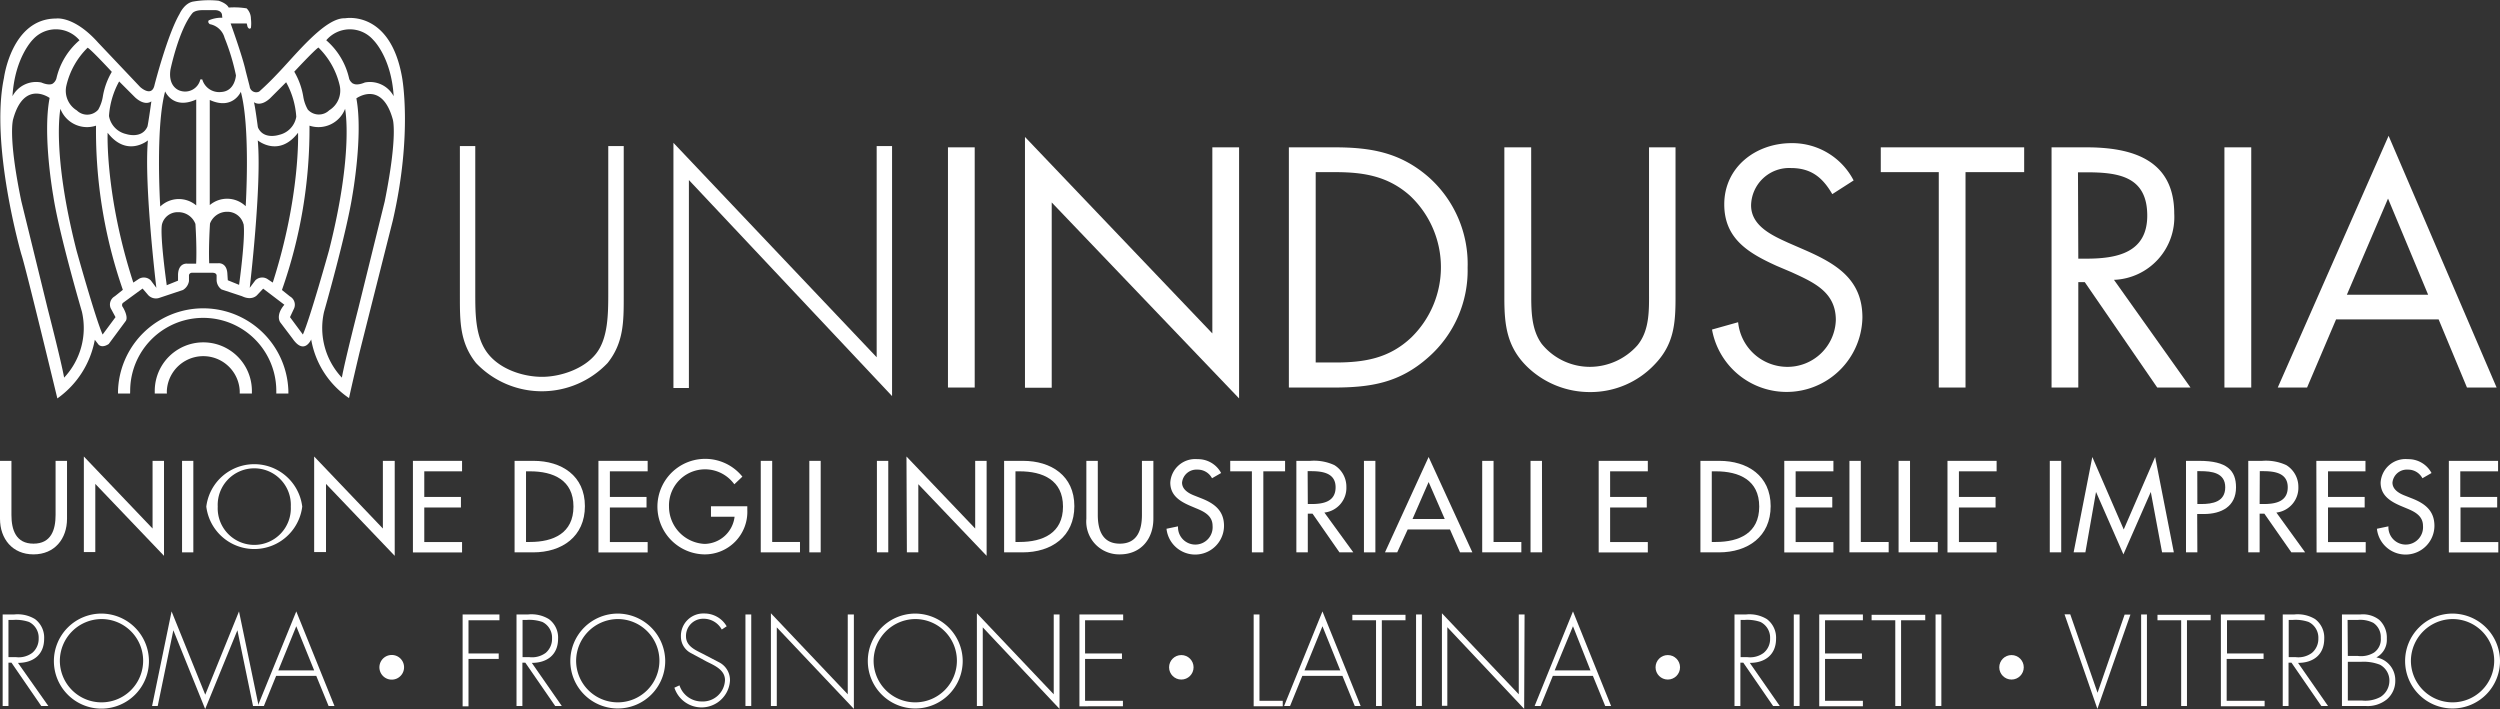 <svg xmlns="http://www.w3.org/2000/svg" viewBox="0 0 310.35 88.02"><rect x="0" y="0" width="310.35" height="88.02" fill="#333333" stroke="none"/><defs><style>.cls-1{fill:#fff;}</style></defs><g id="Livello_2" data-name="Livello 2"><g id="Livello_1-2" data-name="Livello 1"><path class="cls-1" d="M75.51,18.13h1.92V36.85c0,3.07,0,5.7-2,8.21a11.26,11.26,0,0,1-16.34,0c-2-2.51-2-5.14-2-8.21V18.13h1.91V36.3c0,2.71,0,5.57,1.55,7.57s4.42,2.91,6.74,2.91,5.26-1,6.73-2.91S75.51,39,75.51,36.3Z"/><path class="cls-1" d="M110.74,49.17,85.52,22.35V48.17H83.6V17.73l25.23,26.62V18.13h1.91Z"/><path class="cls-1" d="M28.39.94a9.4,9.4,0,0,1,2.23.1,1.84,1.84,0,0,1,.53,1.31,4.47,4.47,0,0,1,0,1.11s-.19.3-.42-.13l-.1-.42-2,0s1.51,4.19,1.87,5.9l.49,1.9a.82.82,0,0,0,1.18.66s1-.87,2.16-2.1c2.3-2.36,6-7.12,8.5-7,0,0,5.6-1.08,7.08,7.32,0,0,1.34,7-1.15,17.8,0,0-3.79,15-4.17,16.54,0,0-1,4.23-1.26,5.49a11.05,11.05,0,0,1-4.7-7.28s-.85,2-2.3-.09L34.78,40s-.61-.85.52-2.17l-2.63-2-.75.8s-.61.75-1.88.14l-2.54-.84a1.47,1.47,0,0,1-.61-1.18l0-.56s0-.33-.52-.33H23.79a.38.38,0,0,0-.33.28v.75A1.58,1.58,0,0,1,22.71,36l-3,1a1.31,1.31,0,0,1-1.4-.47l-.61-.71-2.45,1.79a.4.4,0,0,0,0,.52s.7,1.12.38,1.69L13.5,42.7s-.75.56-1.26.09l-.47-.61a11.45,11.45,0,0,1-4.65,7.28s-4-16.58-4.47-17.89c0,0-3.9-13.53-2.16-21.89,0,0,.94-7.38,6.48-7.38,0,0,2.21-.37,5.22,3l5.21,5.5s1.46,1.36,1.79-.28c0,0,1.59-6.21,3.1-8.79,0,0,.61-1.41,1.78-1.55A11.31,11.31,0,0,1,27.13.09S28.11.37,28.39.94Zm-7.23,7.7c-.33,2.26,1.22,2.63,1.22,2.63a1.94,1.94,0,0,0,2.49-1.41h.24a2.18,2.18,0,0,0,2.35,1.56c1.73-.1,1.83-2.07,1.83-2.07A26.87,26.87,0,0,0,27.88,4.7,2.35,2.35,0,0,0,26.05,3c-.33-.24-.14-.47-.14-.47a3.94,3.94,0,0,1,1.69-.33l-.05-.43c-.14-.51-.8-.51-.8-.51h-1.6c-1,0-1.26.37-1.26.37C22.2,3.66,21.16,8.64,21.16,8.64Zm-1.27,17a3.34,3.34,0,0,1,4.47-.14V12.35c-2.87,1.32-3.86-1-3.86-1C19.28,15.83,19.89,25.6,19.89,25.6Zm10-14.23s-1,2.3-3.85,1V25.46a3.33,3.33,0,0,1,4.46.14S31.11,15.83,29.89,11.37Zm-9.2,24,1.41-.57,0-.75c.05-1.5,1.13-1.36,1.13-1.36l1.12,0c.1-2.11-.09-4.93-.09-4.93a2.26,2.26,0,0,0-2.16-1.46,2,2,0,0,0-2,1.55C19.85,29.41,20.69,35.33,20.69,35.33Zm9.54-7.57a2.05,2.05,0,0,0-2-1.55,2.26,2.26,0,0,0-2.16,1.46s-.19,2.82-.1,4.93l1.13,0s1.08-.14,1.13,1.36l.05.75,1.4.57S30.51,29.41,30.23,27.76Zm1.8-12c.71,1.55,2.62.9,2.62.9a2.78,2.78,0,0,0,2.13-2.24,10.25,10.25,0,0,0-1.26-4.29l-2,2c-1.24,1.13-2,.47-2,.47C31.66,13.11,32,15.71,32,15.71ZM18.79,12.58s-.73.66-2-.47l-2-2a10.25,10.25,0,0,0-1.26,4.29,2.78,2.78,0,0,0,2.13,2.24s1.92.65,2.63-.9C18.35,15.71,18.72,13.11,18.79,12.58ZM37.65,12a4.71,4.71,0,0,0,.56,1.6,1.84,1.84,0,0,0,2.66.09,2.87,2.87,0,0,0,1.29-3.12A9.63,9.63,0,0,0,39.53,5.9c-.49.3-3,3-3,3A9,9,0,0,1,37.65,12ZM13.88,8.92s-2.51-2.72-3-3a9.63,9.63,0,0,0-2.63,4.67,2.85,2.85,0,0,0,1.29,3.12,1.83,1.83,0,0,0,2.65-.09,4.85,4.85,0,0,0,.57-1.6A8.87,8.87,0,0,1,13.88,8.92Zm30,1.47c.5.27,1.41-.15,1.41-.15a3.34,3.34,0,0,1,3.58,1.7c-.29-4.86-2.55-7-2.55-7A3.85,3.85,0,0,0,40.5,5a8.8,8.8,0,0,1,2.85,4.79A1.2,1.2,0,0,0,43.84,10.39ZM7,9.75A8.8,8.8,0,0,1,9.87,5,3.84,3.84,0,0,0,4.1,4.89S1.84,7.08,1.55,11.94a3.32,3.32,0,0,1,3.58-1.7s.91.42,1.4.15A1.2,1.2,0,0,0,7,9.75ZM31,35.73l.69-.92a1.21,1.21,0,0,1,1.48-.19l.69.46C37.31,24.31,37,16.48,37,16.48c-2.39,3.12-5,.95-5,.95C32.51,23,31,35.73,31,35.73ZM18.36,17.43s-2.59,2.17-5-.95c0,0-.31,7.83,3.19,18.6l.69-.46a1.21,1.21,0,0,1,1.48.19l.69.92S17.87,23,18.36,17.43ZM35,36l1,.8a1.18,1.18,0,0,1,.52,1.46L36,39.37l1.6,2.16c.89-2,3.24-10.43,3.24-10.43,3.1-12.22,2-17.59,2-17.59a3.54,3.54,0,0,1-4.42,2.09A60.19,60.19,0,0,1,35,36ZM11.92,15.6A3.54,3.54,0,0,1,7.5,13.51s-1.11,5.37,2,17.59c0,0,2.35,8.45,3.24,10.43l1.6-2.16-.61-1.13a1.18,1.18,0,0,1,.52-1.46l1-.8A60.19,60.19,0,0,1,11.92,15.6Zm31.82,8.7C43,29,40.23,38.7,40.23,38.7a9,9,0,0,0,2.21,8.18c.35-2,2.05-8.63,2.05-8.63C45,36.19,47.76,25,47.76,25c1.65-8.23,1-10.18,1-10.18-1.36-4.92-4.52-2.61-4.52-2.61C45.1,16.77,43.74,24.3,43.74,24.3ZM6.16,12.16S3,9.85,1.64,14.77c0,0-.7,1.95,1,10.18,0,0,2.76,11.24,3.26,13.3,0,0,1.71,6.63,2.06,8.63a9,9,0,0,0,2.21-8.18S7.32,29,6.61,24.3C6.61,24.3,5.26,16.77,6.16,12.16Z"/><path class="cls-1" d="M16.16,48.53a9.07,9.07,0,0,1,18.14,0c0,.11,0,.22,0,.32H35.8v-.32a10.58,10.58,0,0,0-21.15,0c0,.11,0,.22,0,.32h1.5Z"/><path class="cls-1" d="M20.71,48.53a4.53,4.53,0,0,1,9.05,0c0,.11,0,.22,0,.32h1.51c0-.1,0-.21,0-.32a6,6,0,0,0-12.06,0c0,.11,0,.22,0,.32h1.51C20.71,48.75,20.71,48.64,20.71,48.53Z"/><path class="cls-1" d="M121,48.11h-3.32V18.29H121Z"/><path class="cls-1" d="M127.24,17,150.5,41.39V18.29h3.32V49.46L130.56,25.13v23h-3.32Z"/><path class="cls-1" d="M160,18.29h5.61c4.47,0,8.11.59,11.63,3.6a14.42,14.42,0,0,1,4.95,11.35,14.35,14.35,0,0,1-4.87,11.11c-3.56,3.17-7.12,3.76-11.78,3.76H160ZM165.76,45c3.64,0,6.69-.52,9.42-3.09A12.18,12.18,0,0,0,175,24.26c-2.73-2.41-5.74-2.89-9.26-2.89h-2.41V45Z"/><path class="cls-1" d="M190.09,36.05c0,2.21-.08,4.74,1.3,6.64a7.7,7.7,0,0,0,6,2.85,7.91,7.91,0,0,0,5.86-2.65c1.58-1.9,1.46-4.51,1.46-6.84V18.29H208V37c0,3.24-.23,5.81-2.61,8.26a10.94,10.94,0,0,1-8,3.41,11.17,11.17,0,0,1-7.71-3.05c-2.61-2.49-2.93-5.22-2.93-8.62V18.29h3.33Z"/><path class="cls-1" d="M227.46,24.1c-1.19-2.05-2.61-3.24-5.14-3.24a4.73,4.73,0,0,0-4.94,4.63c0,2.57,2.65,3.76,4.66,4.67l2,.87c3.88,1.7,7.16,3.63,7.16,8.38a9.41,9.41,0,0,1-18.67,1.5l3.24-.91a6.15,6.15,0,0,0,6,5.54,6,6,0,0,0,6.13-5.81c0-3.48-2.73-4.67-5.5-5.94L220.54,33c-3.48-1.58-6.49-3.36-6.49-7.63,0-4.63,3.92-7.6,8.35-7.6a8.57,8.57,0,0,1,7.71,4.63Z"/><path class="cls-1" d="M244,48.11h-3.32V21.37h-7.2V18.29h17.8v3.08H244Z"/><path class="cls-1" d="M258,48.11h-3.32V18.29h4.31c5.66,0,10.92,1.5,10.92,8.23a7.79,7.79,0,0,1-7.48,8.22l9.5,13.37H267.8l-9-13.09H258Zm0-16h1c3.76,0,7.56-.71,7.56-5.34,0-4.9-3.6-5.38-7.6-5.38h-1Z"/><path class="cls-1" d="M279.47,48.11h-3.33V18.29h3.33Z"/><path class="cls-1" d="M290,39.65l-3.6,8.46h-3.64l13.76-31.25,13.41,31.25h-3.68l-3.52-8.46Zm6.45-15-5.11,11.94h10.09Z"/><path class="cls-1" d="M1.42,57.21v6.71c0,1.85.55,3.57,2.74,3.57S6.9,65.77,6.9,63.92V57.21H8.32V64.4c0,2.5-1.55,4.42-4.16,4.42S0,66.9,0,64.4V57.21Z"/><path class="cls-1" d="M10.41,56.67l8.53,8.94v-8.4h1.42V69l-8.53-8.93v8.46H10.41Z"/><path class="cls-1" d="M24,68.57H22.6V57.21H24Z"/><path class="cls-1" d="M37.52,62.89a6,6,0,0,1-11.91,0,6,6,0,0,1,11.91,0Zm-1.42,0a4.54,4.54,0,1,0-9.07,0,4.54,4.54,0,1,0,9.07,0Z"/><path class="cls-1" d="M39,56.67l8.53,8.94v-8.4H49V69l-8.53-8.93v8.46H39Z"/><path class="cls-1" d="M51.26,57.21h6.1v1.3H52.67v3.18h4.55V63H52.67v4.29h4.69v1.29h-6.1Z"/><path class="cls-1" d="M63.88,57.21h2.35c3.48,0,6.38,1.84,6.38,5.62s-2.84,5.74-6.42,5.74H63.88ZM65.3,67.28h.5c2.89,0,5.39-1.09,5.39-4.39s-2.5-4.38-5.39-4.38h-.5Z"/><path class="cls-1" d="M74.29,57.21H80.4v1.3H75.71v3.18h4.55V63H75.71v4.29H80.4v1.29H74.29Z"/><path class="cls-1" d="M92.77,62.85v.45a5.28,5.28,0,0,1-5.38,5.52,5.93,5.93,0,1,1,4.77-9.65l-1,.95a4.48,4.48,0,0,0-8.11,2.76,4.64,4.64,0,0,0,4.42,4.64,3.81,3.81,0,0,0,3.72-3.37H88.26v-1.3Z"/><path class="cls-1" d="M95.86,67.28h3.45v1.29H94.44V57.21h1.42Z"/><path class="cls-1" d="M101.88,68.57h-1.41V57.21h1.41Z"/><path class="cls-1" d="M110.27,68.57h-1.41V57.21h1.41Z"/><path class="cls-1" d="M112.53,56.67l8.53,8.94v-8.4h1.42V69L114,60.11v8.46h-1.42Z"/><path class="cls-1" d="M124.65,57.21H127c3.48,0,6.37,1.84,6.37,5.62s-2.83,5.74-6.42,5.74h-2.3Zm1.41,10.07h.5c2.89,0,5.4-1.09,5.4-4.39s-2.51-4.38-5.4-4.38h-.5Z"/><path class="cls-1" d="M136.28,57.21v6.71c0,1.85.56,3.57,2.74,3.57s2.74-1.72,2.74-3.57V57.21h1.42V64.4c0,2.5-1.55,4.42-4.16,4.42a4.08,4.08,0,0,1-4.16-4.42V57.21Z"/><path class="cls-1" d="M150.46,59.37a2,2,0,0,0-1.83-1.07,1.79,1.79,0,0,0-1.89,1.61c0,.89.87,1.36,1.58,1.63l.81.32c1.61.63,2.82,1.52,2.82,3.42a3.58,3.58,0,0,1-7.14.36l1.43-.3a2.15,2.15,0,1,0,4.29-.06c0-1.23-1-1.75-2-2.16l-.78-.33c-1.3-.56-2.47-1.3-2.47-2.88A3.1,3.1,0,0,1,148.66,57a3.25,3.25,0,0,1,2.93,1.72Z"/><path class="cls-1" d="M156.83,68.57h-1.42V58.51h-2.69v-1.3h6.81v1.3h-2.7Z"/><path class="cls-1" d="M168,68.57h-1.72l-3.34-4.8h-.59v4.8h-1.42V57.21h1.72a6,6,0,0,1,3,.53,3.15,3.15,0,0,1,1.49,2.71,3.08,3.08,0,0,1-2.73,3.18Zm-5.65-6h.45c1.45,0,3-.27,3-2.08s-1.69-2-3.09-2h-.38Z"/><path class="cls-1" d="M170.74,68.57h-1.42V57.21h1.42Z"/><path class="cls-1" d="M174.75,65.73l-1.3,2.84h-1.52l5.42-11.84,5.43,11.84h-1.53L180,65.73Zm2.6-5.89-2,4.59h4Z"/><path class="cls-1" d="M185.41,67.28h3.45v1.29H184V57.21h1.41Z"/><path class="cls-1" d="M191.44,68.57H190V57.21h1.42Z"/><path class="cls-1" d="M198.46,57.21h6.1v1.3h-4.68v3.18h4.55V63h-4.55v4.29h4.68v1.29h-6.1Z"/><path class="cls-1" d="M211.09,57.21h2.35c3.48,0,6.37,1.84,6.37,5.62s-2.83,5.74-6.42,5.74h-2.3Zm1.41,10.07h.5c2.89,0,5.39-1.09,5.39-4.39s-2.5-4.38-5.39-4.38h-.5Z"/><path class="cls-1" d="M221.5,57.21h6.1v1.3h-4.69v3.18h4.55V63h-4.55v4.29h4.69v1.29h-6.1Z"/><path class="cls-1" d="M231,67.28h3.46v1.29h-4.87V57.21H231Z"/><path class="cls-1" d="M237.11,67.28h3.45v1.29h-4.87V57.21h1.42Z"/><path class="cls-1" d="M241.76,57.21h6.1v1.3h-4.68v3.18h4.55V63h-4.55v4.29h4.68v1.29h-6.1Z"/><path class="cls-1" d="M255.88,68.57h-1.42V57.21h1.42Z"/><path class="cls-1" d="M260.2,61.07h0l-1.32,7.5h-1.46l2.32-11.84,3.9,9,3.9-9,2.32,11.84h-1.46L267,61.07h0l-3.4,7.75Z"/><path class="cls-1" d="M272.78,68.57h-1.41V57.21H273c3.49,0,4.58,1.21,4.58,3.29,0,2.39-1.83,3.31-4,3.31h-.82Zm0-6h.46c1.44,0,3-.27,3-2.08s-1.69-2-3.09-2h-.38Z"/><path class="cls-1" d="M286.16,68.57h-1.71l-3.35-4.8h-.59v4.8H279.1V57.21h1.72a6,6,0,0,1,3,.53,3.16,3.16,0,0,1,1.5,2.71,3.09,3.09,0,0,1-2.73,3.18Zm-5.65-6H281c1.44,0,3-.27,3-2.08s-1.69-2-3.09-2h-.38Z"/><path class="cls-1" d="M287.55,57.21h6.1v1.3H289v3.18h4.55V63H289v4.29h4.68v1.29h-6.1Z"/><path class="cls-1" d="M300.72,59.37a2,2,0,0,0-1.82-1.07,1.79,1.79,0,0,0-1.9,1.61c0,.89.87,1.36,1.58,1.63l.81.32c1.62.63,2.82,1.52,2.82,3.42a3.58,3.58,0,0,1-7.14.36l1.43-.3a2.15,2.15,0,1,0,4.29-.06c0-1.23-1-1.75-2-2.16l-.79-.33c-1.29-.56-2.47-1.3-2.47-2.88A3.1,3.1,0,0,1,298.93,57a3.25,3.25,0,0,1,2.92,1.72Z"/><path class="cls-1" d="M304,57.21h6.11v1.3h-4.69v3.18H310V63h-4.55v4.29h4.69v1.29H304Z"/><path class="cls-1" d="M6,87.64H5.12l-3.7-5.38H1.05v5.38H.33V76.28H1.75a4.16,4.16,0,0,1,2.59.57,2.86,2.86,0,0,1,1.14,2.44c0,2-1.37,3-3.25,3ZM2,81.58a2.82,2.82,0,0,0,2-.53,2.27,2.27,0,0,0,.8-1.79,2.17,2.17,0,0,0-1.2-2.05,5,5,0,0,0-2-.25H1.05v4.62Z"/><path class="cls-1" d="M18.49,82a5.9,5.9,0,1,1-5.89-5.83A5.92,5.92,0,0,1,18.49,82ZM7.43,82a5.17,5.17,0,1,0,5.17-5.15A5.2,5.2,0,0,0,7.43,82Z"/><path class="cls-1" d="M29.47,78.24h0l-4,9.78-3.95-9.78h0l-1.94,9.4h-.7L21.3,75.9l4.18,10.34L29.67,75.9l2.44,11.74h-.7Z"/><path class="cls-1" d="M34.28,83.9l-1.52,3.74H32L36.78,75.9l4.74,11.74h-.73L39.26,83.9Zm2.5-6.16-2.23,5.48H39Z"/><path class="cls-1" d="M58.16,77v4.12h3.75v.68H58.16v5.88h-.73V76.28H62V77Z"/><path class="cls-1" d="M69.74,87.64h-.82l-3.71-5.38h-.36v5.38h-.73V76.28h1.42a4.16,4.16,0,0,1,2.59.57,2.84,2.84,0,0,1,1.15,2.44c0,2-1.37,3-3.26,3Zm-4-6.06a2.85,2.85,0,0,0,2-.53,2.26,2.26,0,0,0,.79-1.79,2.17,2.17,0,0,0-1.2-2.05,5,5,0,0,0-2-.25h-.46v4.62Z"/><path class="cls-1" d="M82.58,82a5.89,5.89,0,1,1-5.89-5.83A5.92,5.92,0,0,1,82.58,82ZM71.52,82a5.17,5.17,0,1,0,5.17-5.15A5.21,5.21,0,0,0,71.52,82Z"/><path class="cls-1" d="M89.6,78.15a2.57,2.57,0,0,0-2.3-1.34A2.13,2.13,0,0,0,85.16,79c0,1.19,1.13,1.68,2,2.12l2.17,1.13a2.48,2.48,0,0,1,1.29,2.26,3.54,3.54,0,0,1-6.9.86l.63-.29a2.9,2.9,0,0,0,2.75,2A2.76,2.76,0,0,0,90,84.43c0-1.28-1.31-1.82-2.29-2.31l-2-1.08a2.29,2.29,0,0,1-1.18-2,2.78,2.78,0,0,1,2.91-2.88,3.18,3.18,0,0,1,2.77,1.59Z"/><path class="cls-1" d="M93.26,87.64h-.72V76.28h.72Z"/><path class="cls-1" d="M106,88,96.43,77.88v9.76H95.7V76.13l9.54,10.06V76.28H106Z"/><path class="cls-1" d="M119.51,82a5.89,5.89,0,1,1-5.89-5.83A5.92,5.92,0,0,1,119.51,82Zm-11.06,0a5.17,5.17,0,1,0,5.17-5.15A5.21,5.21,0,0,0,108.45,82Z"/><path class="cls-1" d="M131.53,88,122,77.88v9.76h-.73V76.13l9.54,10.06V76.28h.72Z"/><path class="cls-1" d="M134.7,77v4.12h4.58v.68H134.7V87h4.7v.68H134V76.28h5.43V77Z"/><path class="cls-1" d="M156.35,87h2.89v.68h-3.61V76.28h.72Z"/><path class="cls-1" d="M161.67,83.9l-1.52,3.74h-.74l4.76-11.74,4.74,11.74h-.73l-1.53-3.74Zm2.5-6.16-2.23,5.48h4.44Z"/><path class="cls-1" d="M171.54,87.64h-.72V77h-2.94v-.68h6.6V77h-2.94Z"/><path class="cls-1" d="M176.51,87.64h-.72V76.28h.72Z"/><path class="cls-1" d="M189.21,88l-9.54-10.14v9.76H179V76.13l9.54,10.06V76.28h.72Z"/><path class="cls-1" d="M192.77,83.9l-1.52,3.74h-.74l4.76-11.74L200,87.64h-.73l-1.53-3.74Zm2.5-6.16L193,83.22h4.44Z"/><path class="cls-1" d="M220.94,87.64h-.83l-3.7-5.38h-.36v5.38h-.73V76.28h1.42a4.16,4.16,0,0,1,2.59.57,2.87,2.87,0,0,1,1.15,2.44c0,2-1.38,3-3.26,3Zm-4-6.06a2.81,2.81,0,0,0,2-.53,2.23,2.23,0,0,0,.8-1.79,2.17,2.17,0,0,0-1.2-2.05,5,5,0,0,0-2-.25h-.46v4.62Z"/><path class="cls-1" d="M223.4,87.64h-.72V76.28h.72Z"/><path class="cls-1" d="M226.56,77v4.12h4.58v.68h-4.58V87h4.7v.68h-5.42V76.28h5.42V77Z"/><path class="cls-1" d="M236,87.64h-.72V77h-2.94v-.68H239V77H236Z"/><path class="cls-1" d="M241,87.64h-.72V76.28H241Z"/><path class="cls-1" d="M260.39,86h0l3.36-9.7h.72L260.37,88l-4.08-11.74H257Z"/><path class="cls-1" d="M266.52,87.64h-.72V76.28h.72Z"/><path class="cls-1" d="M271.49,87.64h-.72V77h-2.94v-.68h6.6V77h-2.94Z"/><path class="cls-1" d="M276.46,77v4.12H281v.68h-4.58V87h4.71v.68h-5.43V76.28h5.43V77Z"/><path class="cls-1" d="M289,87.64h-.83l-3.71-5.38h-.36v5.38h-.72V76.28h1.42a4.16,4.16,0,0,1,2.59.57,2.86,2.86,0,0,1,1.14,2.44c0,2-1.37,3-3.25,3Zm-4-6.06a2.82,2.82,0,0,0,2-.53,2.27,2.27,0,0,0,.8-1.79,2.17,2.17,0,0,0-1.21-2.05,4.94,4.94,0,0,0-2-.25h-.47v4.62Z"/><path class="cls-1" d="M290.73,87.64V76.28H293a3.29,3.29,0,0,1,2.35.66,3,3,0,0,1,.95,2.35A2.46,2.46,0,0,1,295,81.61a2.86,2.86,0,0,1,2.35,2.86,3,3,0,0,1-1.06,2.36,3.78,3.78,0,0,1-2.65.81Zm.73-6.21h1.25a3.06,3.06,0,0,0,2-.42,2,2,0,0,0,.84-1.82,2.12,2.12,0,0,0-.93-1.87,3.57,3.57,0,0,0-1.94-.36h-1.25Zm0,5.53h1.73a3.94,3.94,0,0,0,2.32-.44,2.38,2.38,0,0,0,1.11-2,2.23,2.23,0,0,0-1.17-2,5.57,5.57,0,0,0-2.4-.36h-1.59Z"/><path class="cls-1" d="M310.35,82a5.89,5.89,0,1,1-5.89-5.83A5.92,5.92,0,0,1,310.35,82Zm-11.06,0a5.17,5.17,0,1,0,5.17-5.15A5.21,5.21,0,0,0,299.29,82Z"/><path class="cls-1" d="M50.16,82.84a1.53,1.53,0,1,1-1.53-1.53A1.52,1.52,0,0,1,50.16,82.84Z"/><circle class="cls-1" cx="146.65" cy="82.84" r="1.52"/><circle class="cls-1" cx="207.04" cy="82.84" r="1.52"/><circle class="cls-1" cx="249.71" cy="82.84" r="1.52"/></g></g></svg>